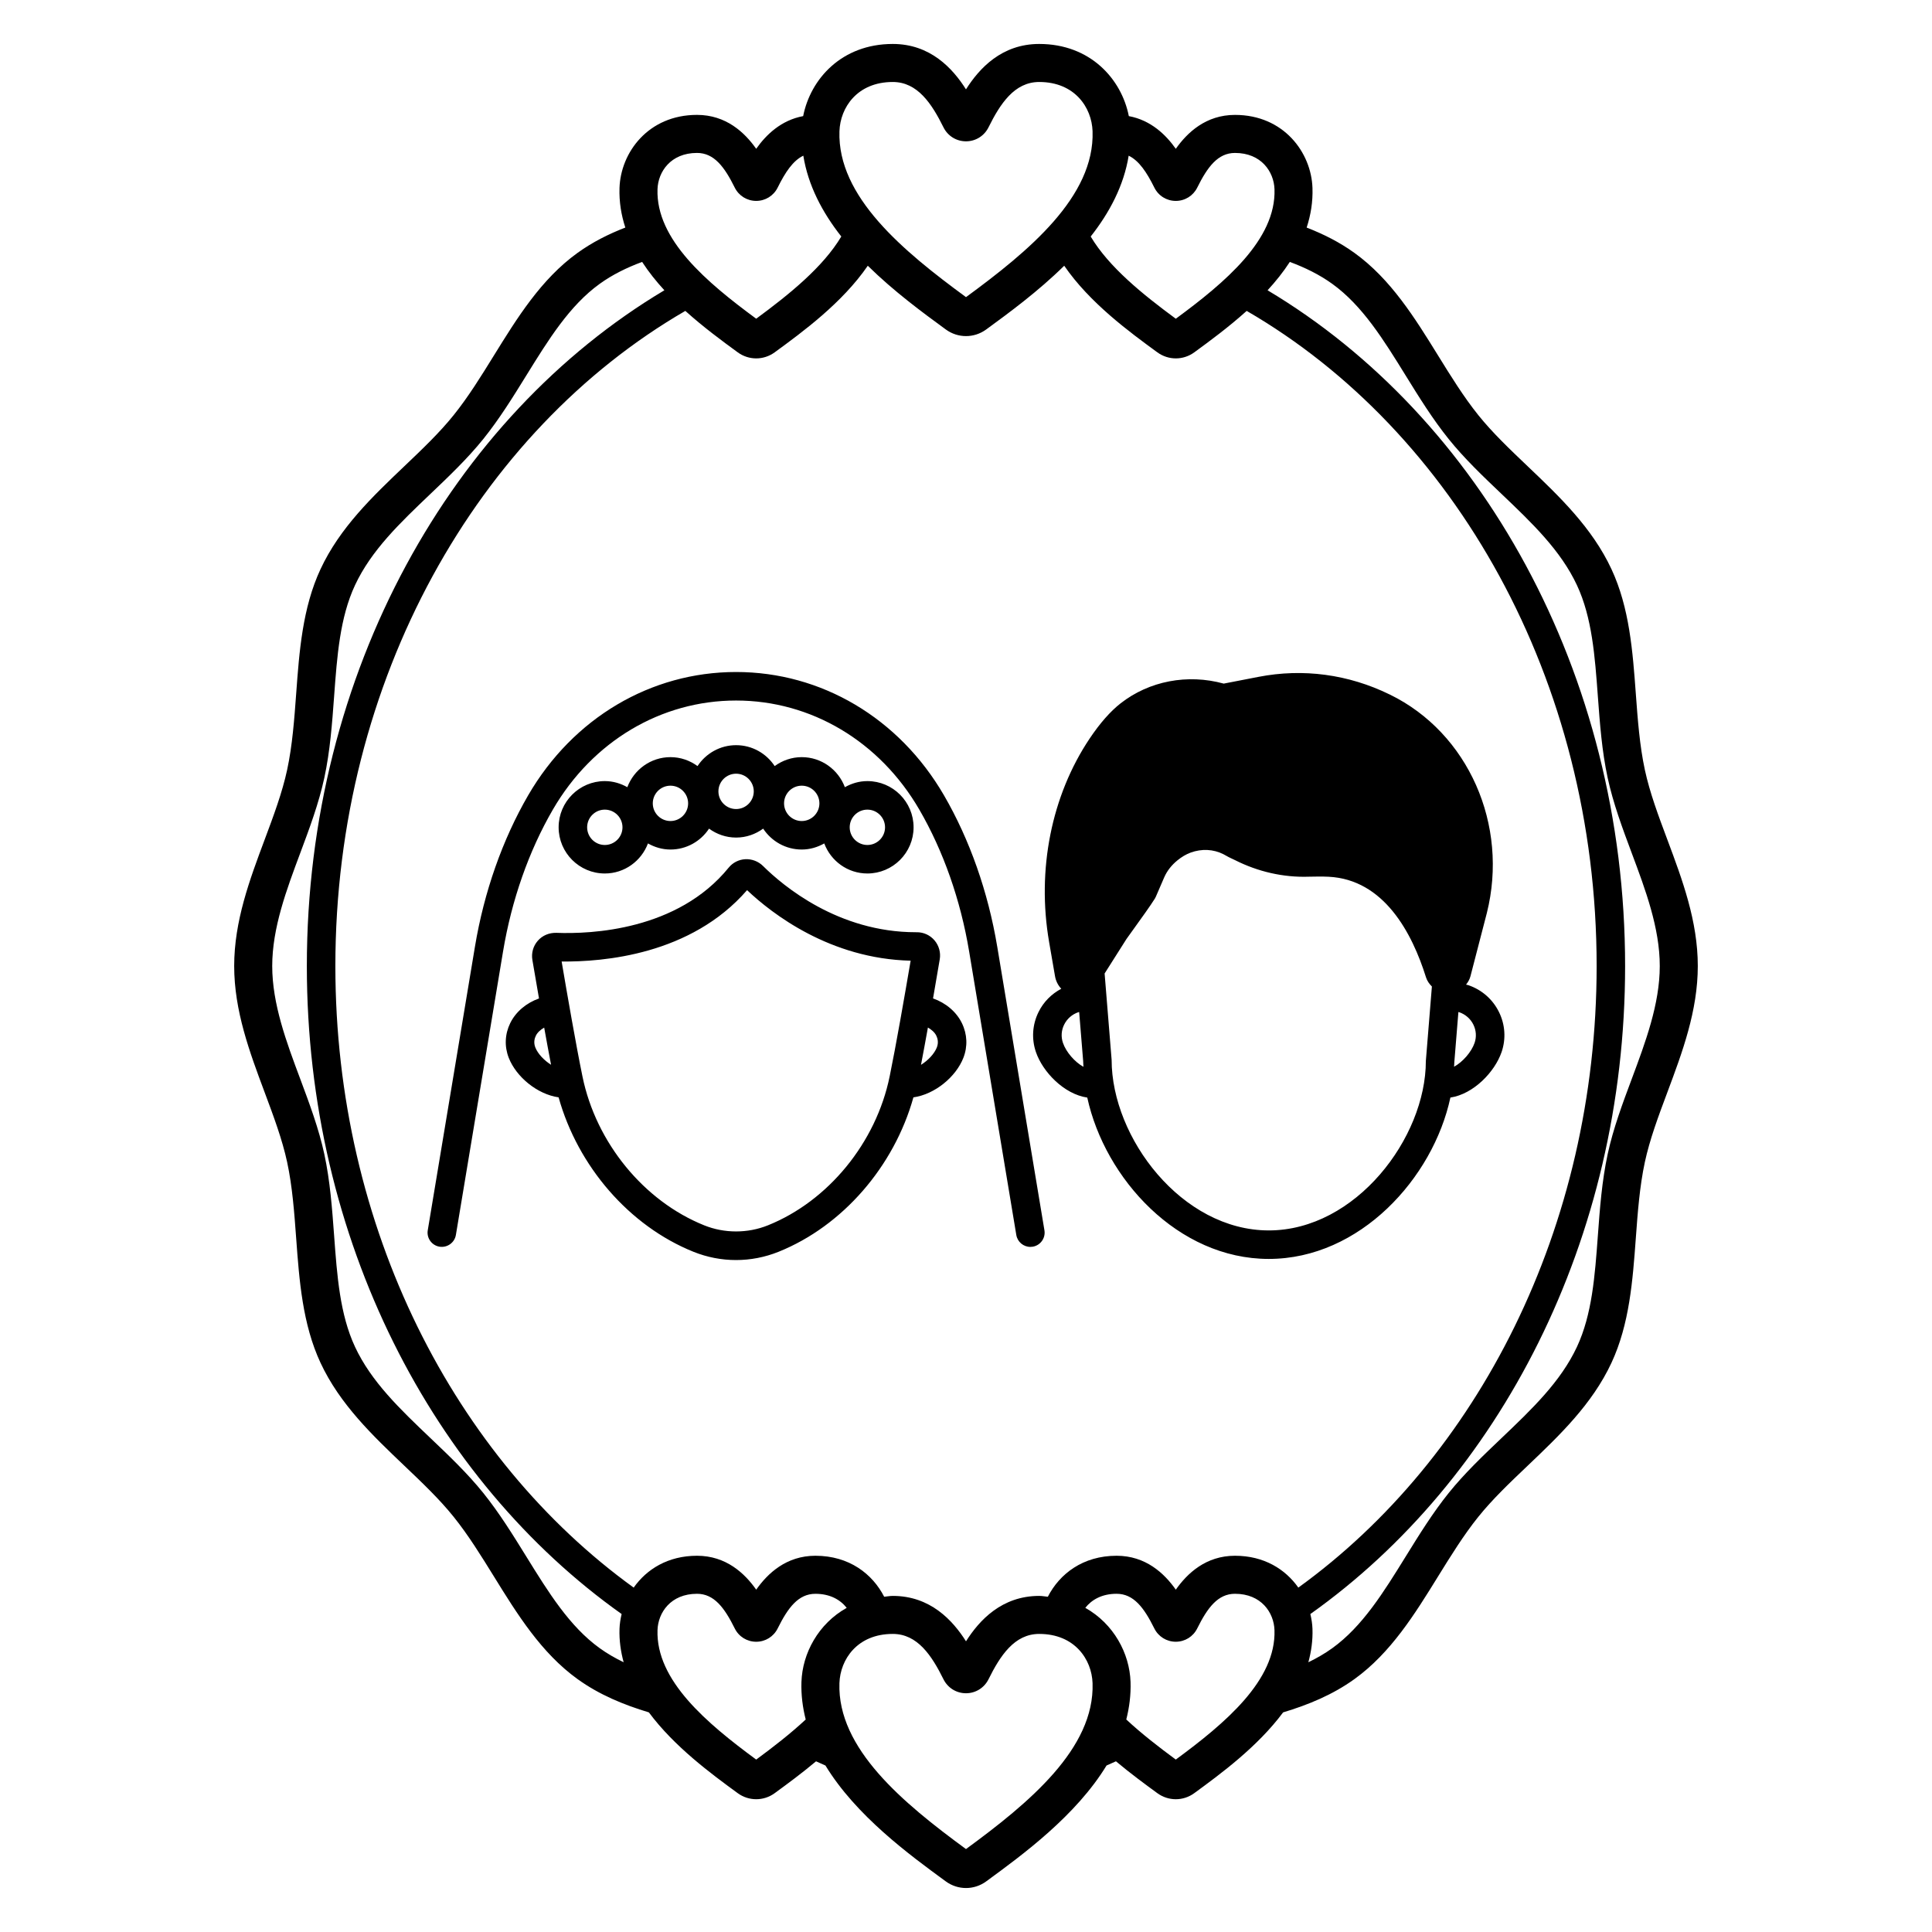 <?xml version="1.0" encoding="UTF-8"?>
<!-- Uploaded to: SVG Repo, www.svgrepo.com, Generator: SVG Repo Mixer Tools -->
<svg fill="#000000" width="800px" height="800px" version="1.1" viewBox="144 144 512 512" xmlns="http://www.w3.org/2000/svg">
 <path d="m585.87 366.53c-2.402-6.418-4.668-12.48-5.969-18.52-1.387-6.441-1.898-13.426-2.394-20.176-0.82-11.184-1.672-22.746-6.449-32.996-5.125-11.004-13.82-19.281-22.223-27.285-4.789-4.559-9.305-8.859-13.059-13.527-3.867-4.809-7.324-10.398-10.668-15.805-6.156-9.953-12.52-20.246-22.145-27.184-3.965-2.859-8.246-5.004-12.688-6.727 1.086-3.316 1.668-6.812 1.543-10.496-0.309-9.387-7.617-19.363-20.535-19.363-7.695 0-12.633 4.656-15.684 8.988-2.598-3.688-6.582-7.582-12.449-8.668-1.938-9.832-10.207-19.121-23.75-19.121-9.934 0-15.883 6.461-19.406 12.031-3.519-5.574-9.469-12.031-19.402-12.031-13.547 0-21.816 9.293-23.746 19.121-5.871 1.086-9.855 4.981-12.449 8.664-3.047-4.332-7.984-8.988-15.688-8.988-12.922 0-20.227 9.977-20.535 19.363-0.121 3.688 0.461 7.184 1.543 10.496-4.441 1.719-8.719 3.863-12.684 6.723-9.621 6.934-15.984 17.227-22.141 27.176-3.344 5.41-6.805 11.008-10.676 15.816-3.75 4.668-8.273 8.973-13.059 13.531-8.402 8.004-17.094 16.281-22.219 27.285-4.781 10.25-5.629 21.816-6.449 33-0.496 6.75-1.008 13.73-2.394 20.172-1.301 6.035-3.566 12.098-5.965 18.516-3.969 10.609-8.07 21.578-8.07 33.473 0 11.898 4.102 22.863 8.07 33.477 2.394 6.41 4.66 12.473 5.965 18.508 1.387 6.441 1.898 13.422 2.394 20.172 0.82 11.184 1.672 22.746 6.449 33.004 5.125 10.996 13.816 19.273 22.219 27.277 4.789 4.555 9.305 8.859 13.059 13.531 3.871 4.809 7.328 10.402 10.676 15.812 6.156 9.953 12.52 20.242 22.141 27.184 5.793 4.176 12.254 6.824 18.922 8.836 6.766 9.109 16.535 16.285 23.555 21.414 1.461 1.066 3.172 1.598 4.887 1.598 1.715 0 3.43-0.531 4.894-1.598 3.254-2.379 7.102-5.203 10.969-8.445 0.828 0.371 1.648 0.727 2.492 1.113 8.094 13.281 22.164 23.602 31.898 30.711 1.598 1.168 3.473 1.754 5.348 1.754s3.746-0.582 5.344-1.75c9.738-7.113 23.812-17.438 31.902-30.719 0.844-0.383 1.66-0.738 2.492-1.113 3.867 3.242 7.715 6.066 10.969 8.445 1.461 1.066 3.18 1.605 4.891 1.605 1.711 0 3.43-0.535 4.891-1.605 7.019-5.129 16.785-12.305 23.551-21.41 6.668-2.008 13.129-4.66 18.918-8.836 9.629-6.941 15.996-17.238 22.148-27.199 3.344-5.402 6.801-10.992 10.668-15.797 3.754-4.664 8.27-8.969 13.059-13.523 8.402-8.004 17.098-16.285 22.223-27.285 4.777-10.254 5.629-21.816 6.449-33 0.496-6.75 1.008-13.73 2.394-20.172 1.301-6.043 3.566-12.102 5.969-18.52 3.969-10.613 8.066-21.578 8.066-33.469 0-11.895-4.098-22.859-8.062-33.469zm-142.76-181.27c2.746 1.324 4.777 4.379 6.797 8.445 1.078 2.184 3.258 3.539 5.688 3.539 2.434 0 4.613-1.359 5.688-3.531 2.734-5.512 5.484-9.18 10.004-9.18 6.973 0 10.312 4.988 10.469 9.625 0.441 13.34-13.074 24.684-26.156 34.312-8.781-6.461-17.738-13.695-22.555-21.789 5.004-6.352 8.793-13.512 10.066-21.422zm-62.516-19.531c6.574 0 10.344 5.777 13.438 12.02 1.133 2.285 3.418 3.703 5.965 3.703s4.832-1.418 5.969-3.707c3.094-6.238 6.863-12.016 13.438-12.016 9.414 0 13.926 6.766 14.137 13.059 0.574 17.32-16.895 31.758-33.539 43.957-16.645-12.195-34.117-26.633-33.539-43.957 0.207-6.289 4.719-13.059 14.133-13.059zm-51.883 18.801c4.523 0 7.269 3.672 10 9.18 1.082 2.18 3.262 3.531 5.691 3.531 2.426 0 4.606-1.352 5.688-3.531 2.019-4.074 4.051-7.129 6.797-8.453 1.273 7.91 5.059 15.074 10.066 21.418-4.82 8.094-13.773 15.332-22.551 21.789-13.086-9.625-26.598-20.965-26.156-34.312 0.152-4.629 3.492-9.621 10.465-9.621zm-25.781 396.26c-7.996-5.766-13.566-14.77-19.465-24.305-3.508-5.672-7.133-11.539-11.391-16.832-4.172-5.188-9.152-9.93-13.965-14.508-8.082-7.699-15.715-14.965-20.035-24.234-3.996-8.582-4.742-18.734-5.531-29.484-0.523-7.094-1.059-14.43-2.594-21.559-1.453-6.75-3.957-13.441-6.375-19.918-3.66-9.77-7.434-19.875-7.434-29.945s3.777-20.172 7.43-29.941c2.418-6.473 4.922-13.164 6.375-19.922 1.535-7.125 2.074-14.461 2.594-21.555 0.789-10.75 1.535-20.906 5.531-29.484 4.32-9.273 11.957-16.543 20.035-24.242 4.812-4.582 9.789-9.324 13.965-14.508 4.262-5.297 7.887-11.16 11.395-16.832 5.898-9.531 11.465-18.539 19.465-24.305 3.418-2.465 7.207-4.305 11.238-5.805 1.73 2.66 3.734 5.164 5.898 7.516-56.211 33.523-94.75 101.18-94.75 179.08 0 72.547 33.418 136.25 83.422 171.73-0.309 1.301-0.52 2.613-0.562 3.918-0.102 3.09 0.328 6.031 1.094 8.859-2.219-1.074-4.348-2.289-6.34-3.727zm53.461 8.945c-0.113 3.453 0.324 6.762 1.129 9.953-4.031 3.75-8.594 7.289-13.117 10.621-13.086-9.629-26.598-20.973-26.156-34.312 0.152-4.633 3.492-9.625 10.465-9.625 4.523 0 7.269 3.672 10.004 9.188 1.082 2.176 3.262 3.523 5.688 3.523 2.422 0 4.602-1.348 5.688-3.527 2.731-5.512 5.477-9.18 10-9.18 3.871 0 6.586 1.562 8.293 3.723-7.516 4.207-11.742 12.039-11.992 19.637zm43.605 44.289c-16.645-12.195-34.117-26.633-33.539-43.957 0.207-6.289 4.719-13.059 14.137-13.059 6.574 0 10.344 5.777 13.438 12.02 1.133 2.281 3.418 3.703 5.965 3.703s4.832-1.422 5.969-3.703c3.094-6.242 6.863-12.02 13.438-12.02 9.414 0 13.926 6.769 14.137 13.059 0.574 17.32-16.891 31.762-33.543 43.957zm55.602-23.719c-4.523-3.328-9.086-6.867-13.121-10.621 0.805-3.191 1.242-6.496 1.129-9.949-0.25-7.594-4.481-15.426-11.992-19.641 1.707-2.164 4.422-3.723 8.293-3.723 4.519 0 7.266 3.672 9.996 9.176 1.082 2.18 3.262 3.531 5.688 3.531 2.43 0 4.609-1.352 5.688-3.527 2.734-5.512 5.484-9.18 10.004-9.18 6.973 0 10.312 4.988 10.469 9.625 0.445 13.328-13.07 24.68-26.152 34.309zm15.688-54.012c-7.699 0-12.641 4.656-15.684 8.988-3.051-4.336-7.988-8.988-15.691-8.988-8.941 0-15.117 4.809-18.223 10.863-0.77-0.062-1.477-0.223-2.281-0.223-9.93 0-15.883 6.461-19.406 12.031-3.519-5.57-9.473-12.031-19.402-12.031-0.805 0-1.516 0.16-2.281 0.223-3.106-6.055-9.281-10.863-18.223-10.863-7.703 0-12.641 4.656-15.691 8.988-3.047-4.336-7.984-8.988-15.688-8.988-7.707 0-13.363 3.582-16.781 8.441-47.418-34.266-79.059-95.277-79.059-164.73 0-75.941 37.828-141.79 92.746-173.61 4.809 4.328 9.816 8.008 13.891 10.984 1.461 1.066 3.172 1.602 4.887 1.602 1.715 0 3.43-0.535 4.894-1.602 7.414-5.418 17.914-13.102 24.68-22.953 6.926 6.82 14.641 12.48 20.684 16.895 1.598 1.168 3.473 1.75 5.344 1.75s3.742-0.586 5.344-1.75c6.043-4.414 13.754-10.074 20.684-16.895 6.766 9.855 17.27 17.539 24.684 22.953 1.461 1.066 3.18 1.602 4.891 1.602 1.711 0 3.43-0.535 4.891-1.602 4.074-2.977 9.078-6.656 13.887-10.984 54.914 31.812 92.742 97.66 92.742 173.61 0 69.453-31.641 130.47-79.055 164.73-3.418-4.859-9.074-8.441-16.781-8.441zm105.14-126.35c-2.422 6.477-4.922 13.164-6.375 19.922-1.535 7.129-2.078 14.465-2.598 21.559-0.789 10.75-1.535 20.898-5.531 29.48-4.324 9.273-11.961 16.547-20.043 24.246-4.812 4.582-9.785 9.32-13.957 14.504-4.254 5.293-7.875 11.152-11.379 16.816-5.902 9.539-11.473 18.547-19.477 24.32-1.996 1.438-4.121 2.652-6.336 3.727 0.766-2.828 1.195-5.769 1.09-8.859-0.043-1.305-0.254-2.617-0.562-3.918 49.996-35.488 83.414-99.188 83.414-171.73 0-77.891-38.539-145.55-94.75-179.08 2.164-2.352 4.168-4.856 5.898-7.516 4.031 1.5 7.82 3.344 11.242 5.809 8 5.769 13.57 14.773 19.469 24.312 3.504 5.668 7.129 11.527 11.387 16.82 4.172 5.188 9.145 9.922 13.965 14.508 8.078 7.699 15.715 14.969 20.039 24.246 3.996 8.574 4.742 18.73 5.531 29.477 0.523 7.094 1.062 14.43 2.598 21.559 1.457 6.758 3.957 13.453 6.375 19.926 3.656 9.766 7.43 19.867 7.43 29.938 0 10.066-3.781 20.164-7.43 29.938zm-185.16-21.348c0.633-3.633 1.242-7.188 1.777-10.359 0.301-1.801-0.203-3.633-1.387-5.027-1.168-1.371-2.863-2.156-4.66-2.156-0.07 0.004-0.188 0-0.289 0-20.562 0-35.16-12.266-40.496-17.555-1.246-1.238-2.981-1.883-4.703-1.797-1.719 0.09-3.324 0.906-4.402 2.238v-0.004c-13.523 16.648-36.457 17.637-45.699 17.277-1.891-0.035-3.652 0.695-4.879 2.094-1.227 1.395-1.75 3.25-1.441 5.09 0.469 2.769 1.082 6.356 1.754 10.207-3.383 1.207-6.156 3.531-7.629 6.547-1.426 2.918-1.562 6.18-0.387 9.188 1.973 5.027 7.516 9.652 13.211 10.473 5.098 18.258 18.699 34.074 35.746 40.93 3.633 1.461 7.453 2.188 11.27 2.188s7.637-0.727 11.27-2.188c17.039-6.856 30.641-22.668 35.742-40.926 5.707-0.809 11.27-5.441 13.238-10.473 1.176-3 1.039-6.262-0.383-9.188-1.473-3.027-4.258-5.359-7.652-6.559zm-105.4 12.988c-0.508-1.293-0.203-2.41 0.145-3.113 0.434-0.895 1.254-1.582 2.203-2.144 0.613 3.418 1.234 6.785 1.824 9.848-1.844-1.152-3.512-2.914-4.172-4.59zm93.895 7.711c-3.594 17.52-16.254 33-32.25 39.43-5.371 2.164-11.527 2.164-16.898 0-16-6.43-28.66-21.91-32.25-39.43-1.73-8.422-4.102-22.086-5.523-30.48 10.961 0.102 34.207-1.711 49.141-18.914 6.602 6.242 21.98 18.188 43.348 18.695-1.676 9.844-3.906 22.605-5.566 30.699zm12.512-7.711c-0.664 1.691-2.34 3.461-4.199 4.609 0.586-3.043 1.207-6.406 1.832-9.883 0.961 0.566 1.789 1.258 2.227 2.16 0.344 0.703 0.648 1.812 0.141 3.113zm16.012-26.672 12.5 75.133c0.344 2.055-1.047 4.004-3.106 4.348-0.211 0.035-0.418 0.051-0.625 0.051-1.812 0-3.414-1.309-3.723-3.16l-12.5-75.133c-2.269-13.637-6.836-26.637-13.203-37.598-10.508-18.098-28.66-28.902-48.555-28.902s-38.043 10.805-48.555 28.898c-6.367 10.969-10.934 23.969-13.203 37.598l-12.5 75.133c-0.344 2.062-2.309 3.438-4.348 3.109-2.059-0.344-3.449-2.293-3.106-4.348l12.5-75.133c2.414-14.52 7.301-28.406 14.121-40.156 11.875-20.449 32.469-32.66 55.086-32.66 22.617 0 43.211 12.211 55.09 32.664 6.82 11.746 11.707 25.629 14.125 40.156zm-104-19.426c5.242 0 9.688-3.328 11.43-7.965 1.773 1 3.789 1.617 5.965 1.617 4.273 0 8.035-2.211 10.223-5.539 2.019 1.473 4.484 2.367 7.172 2.367s5.152-0.895 7.172-2.367c2.191 3.328 5.949 5.539 10.223 5.539 2.176 0 4.191-0.617 5.965-1.617 1.742 4.641 6.188 7.965 11.43 7.965 6.75 0 12.242-5.492 12.242-12.242s-5.492-12.242-12.242-12.242c-2.176 0-4.191 0.617-5.965 1.617-1.742-4.641-6.188-7.965-11.43-7.965-2.688 0-5.152 0.895-7.172 2.367-2.191-3.328-5.949-5.539-10.223-5.539-4.273 0-8.035 2.211-10.223 5.539-2.019-1.473-4.484-2.367-7.172-2.367-5.242 0-9.688 3.328-11.43 7.965-1.773-1-3.789-1.617-5.965-1.617-6.75 0-12.242 5.492-12.242 12.242 0 6.754 5.492 12.242 12.242 12.242zm69.578-16.922c2.582 0 4.684 2.102 4.684 4.684 0 2.582-2.102 4.684-4.684 4.684s-4.684-2.102-4.684-4.684c0-2.586 2.102-4.684 4.684-4.684zm-17.395-6.348c2.582 0 4.684 2.102 4.684 4.684s-2.102 4.684-4.684 4.684-4.684-2.102-4.684-4.684 2.102-4.684 4.684-4.684zm-17.395-3.176c2.582 0 4.684 2.102 4.684 4.684s-2.102 4.684-4.684 4.684-4.684-2.102-4.684-4.684 2.102-4.684 4.684-4.684zm-17.395 3.176c2.582 0 4.684 2.102 4.684 4.684s-2.102 4.684-4.684 4.684c-2.582 0-4.684-2.102-4.684-4.684s2.102-4.684 4.684-4.684zm-17.395 6.348c2.582 0 4.684 2.102 4.684 4.684 0 2.582-2.102 4.684-4.684 4.684-2.582 0-4.684-2.102-4.684-4.684 0-2.586 2.102-4.684 4.684-4.684zm224.09 76.305c6.188-0.938 11.781-6.852 13.562-12.051h0.004c1.195-3.504 0.953-7.266-0.684-10.602-1.656-3.379-4.547-5.91-8.121-7.133-0.203-0.07-0.41-0.082-0.613-0.145 0.516-0.652 0.949-1.375 1.168-2.227l4.34-16.742c5.856-23.391-4.926-47.727-25.629-57.867l-0.145-0.066c-10.914-5.34-22.918-6.953-34.734-4.66l-9.219 1.789c-9.59-2.637-19.754-0.707-27.344 5.242-2.715 2.129-5.469 5.262-8.184 9.312-10.137 15.133-14.055 34.793-10.746 53.934l1.566 9.062c0.223 1.289 0.812 2.43 1.656 3.316-2.602 1.383-4.715 3.5-6.035 6.188-1.637 3.336-1.879 7.094-0.68 10.598 1.781 5.211 7.398 11.141 13.605 12.055 4.676 21.488 24.027 42.758 48.094 42.758 24.145 0 43.551-21.41 48.137-42.762zm1.039-9.379 1.078-13.281c0.066 0.02 0.133 0.012 0.199 0.035 1.668 0.566 3.012 1.746 3.777 3.305 0.746 1.52 0.859 3.234 0.32 4.82-0.84 2.438-3.137 5.055-5.441 6.332 0.012-0.402 0.066-0.812 0.066-1.211zm-103.72-5.121c-0.543-1.59-0.434-3.301 0.316-4.82 0.766-1.562 2.109-2.738 3.777-3.305 0.07-0.023 0.141-0.012 0.207-0.035l1.059 12.98c0 0.508 0.062 1.023 0.082 1.535-2.312-1.277-4.606-3.91-5.441-6.356zm54.547 49.707c-23.059 0-41.633-24.555-41.645-45.195l-1.859-22.895 5.797-9.145 2.019-2.816c1.938-2.688 4.309-5.984 5.496-7.875 0.102-0.164 0.191-0.332 0.266-0.508l2.203-5.102c0.781-1.801 2.031-3.336 3.551-4.562 1.047-0.844 2.199-1.566 3.484-2.035 2.922-1.055 5.996-0.914 8.668 0.434 0.297 0.148 0.586 0.309 0.859 0.473 0.73 0.43 1.523 0.746 2.281 1.129 5.957 2.996 12.676 4.602 19.57 4.356 1.758-0.043 3.492-0.062 5.176 0.016 14.668 0.73 22.125 14.895 25.801 26.648 0.305 0.977 0.883 1.762 1.562 2.438l-1.602 19.75c0.004 20.332-18.57 44.891-41.629 44.891z"/>
</svg>